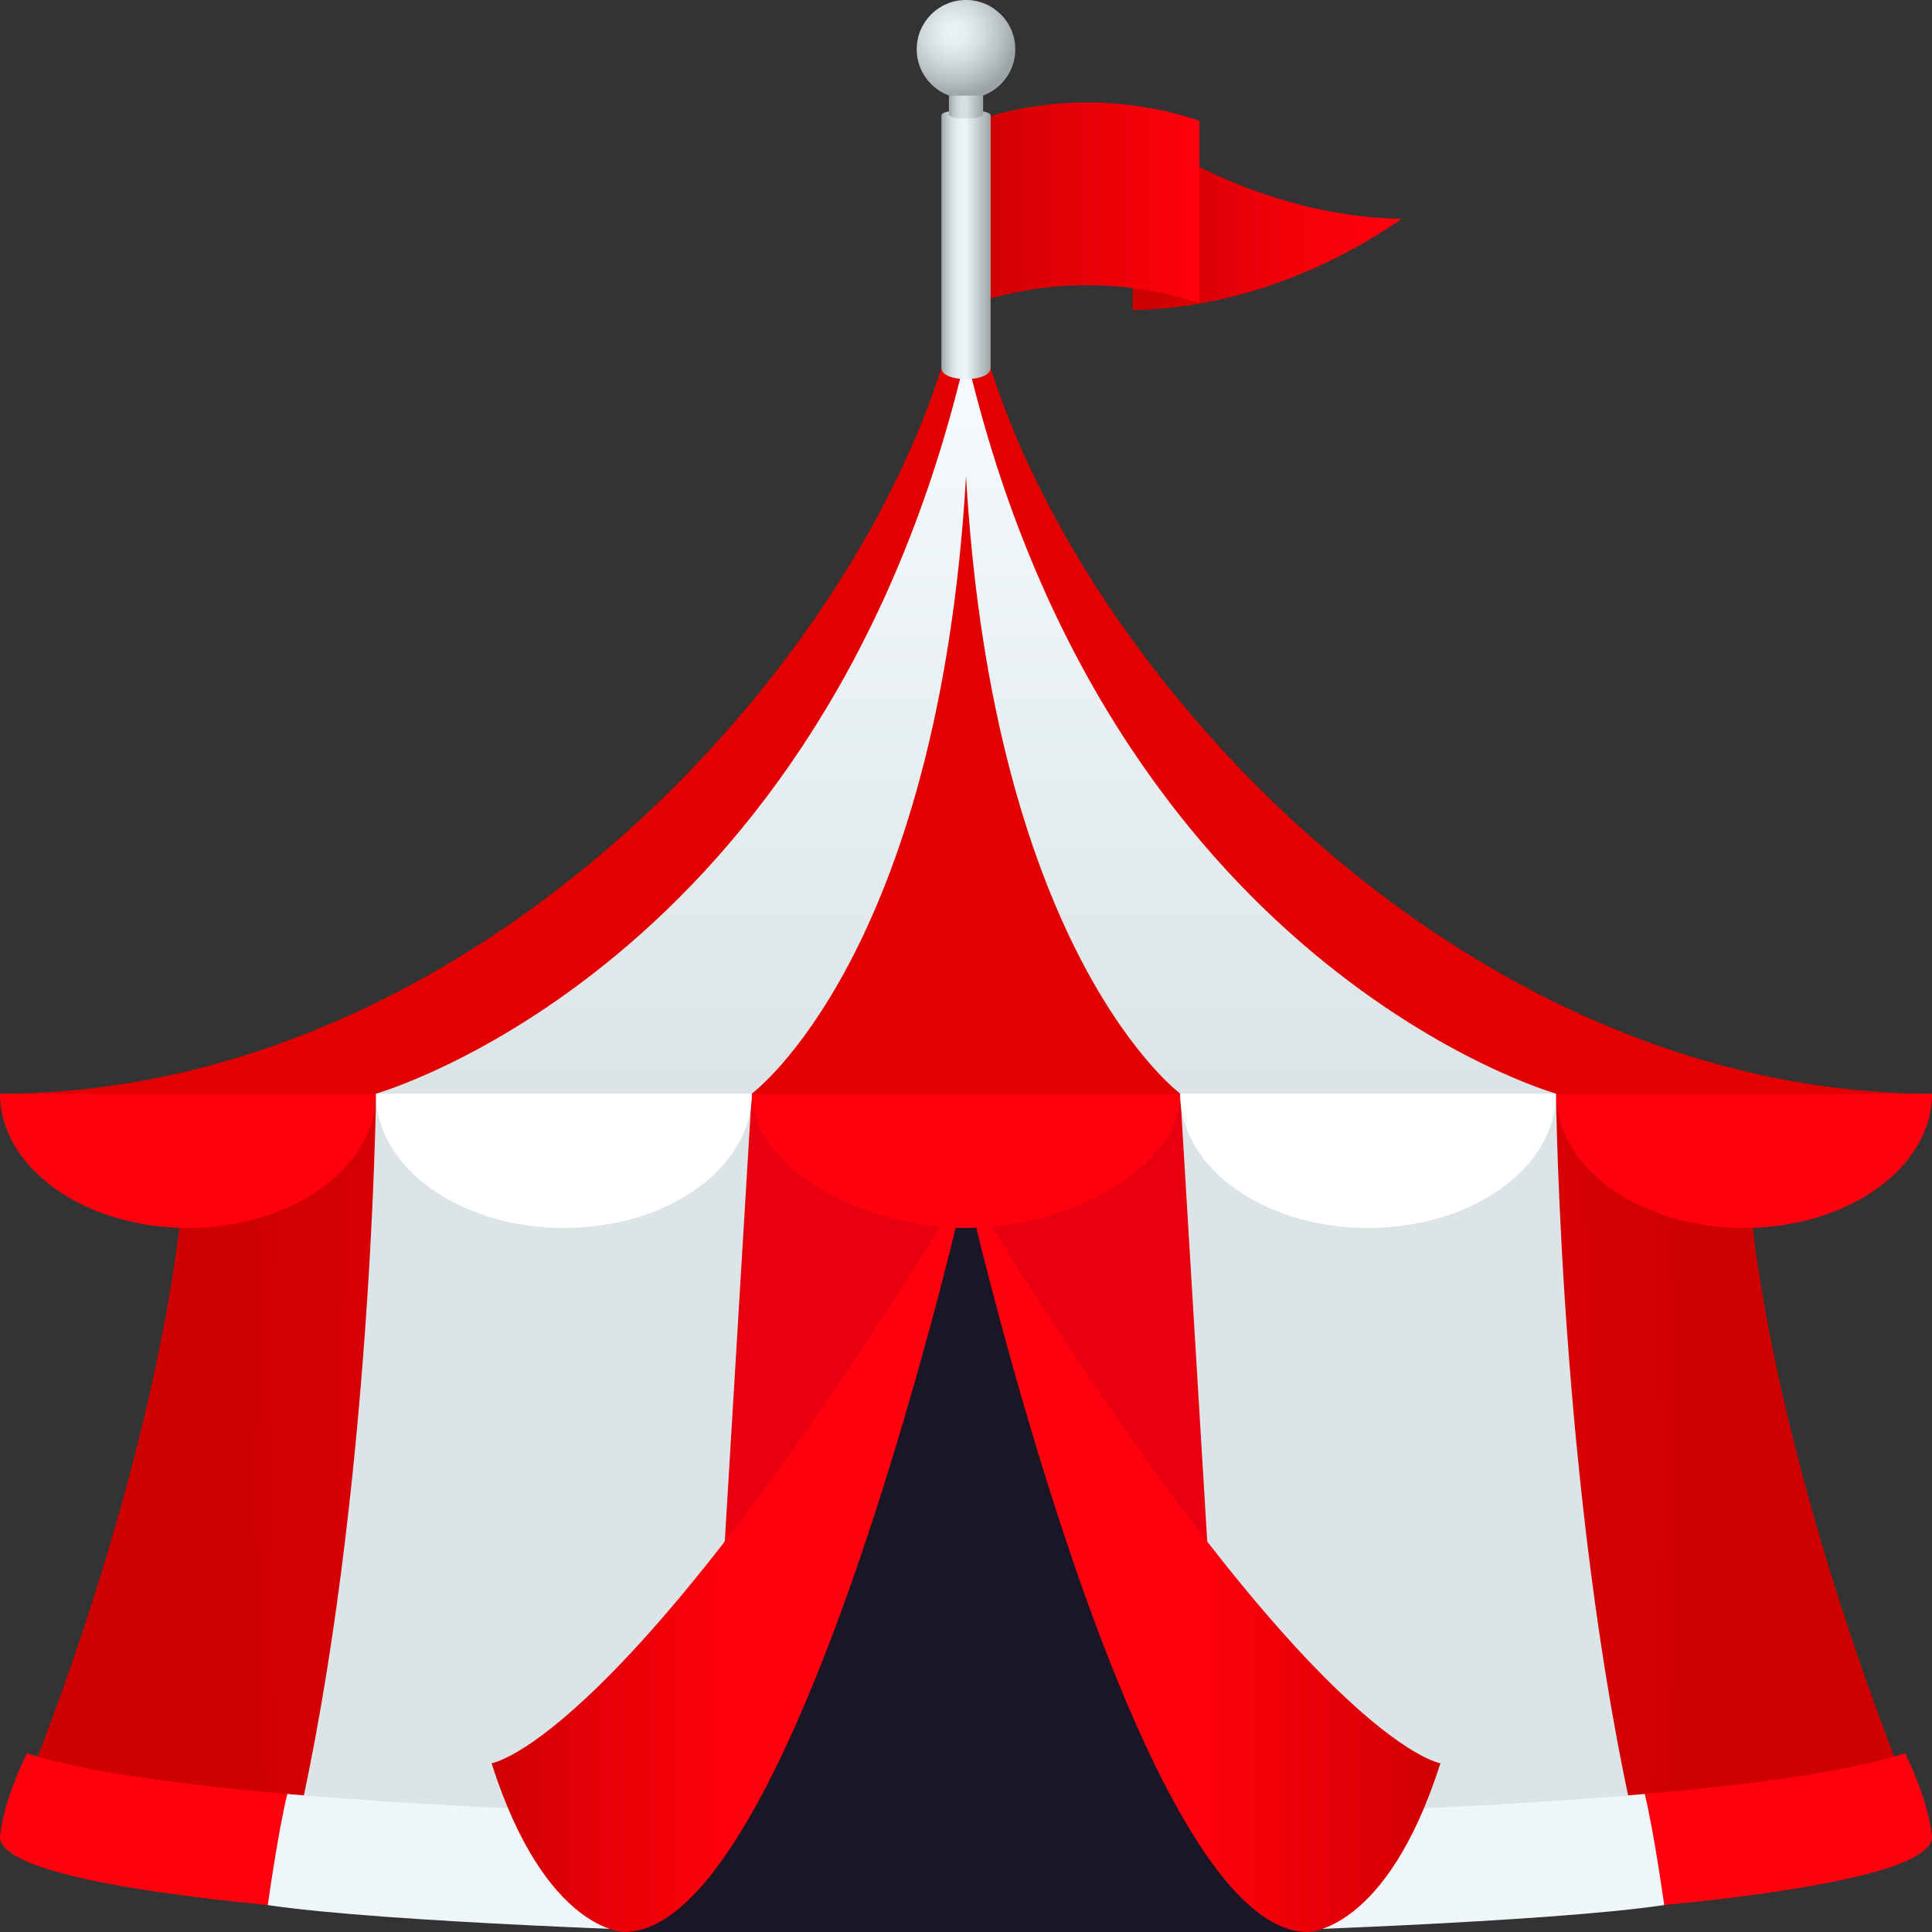 <?xml version="1.0" encoding="utf-8"?>
<!-- Generator: Adobe Illustrator 15.0.0, SVG Export Plug-In . SVG Version: 6.00 Build 0)  -->
<!DOCTYPE svg PUBLIC "-//W3C//DTD SVG 1.1//EN" "http://www.w3.org/Graphics/SVG/1.1/DTD/svg11.dtd">
<svg version="1.1" id="Layer_1" xmlns:x="http://ns.adobe.com/Extensibility/1.0/" xmlns:i="http://ns.adobe.com/AdobeIllustrator/10.0/" xmlns:graph="http://ns.adobe.com/Graphs/1.0/"
	 xmlns="http://www.w3.org/2000/svg" xmlns:xlink="http://www.w3.org/1999/xlink" xmlns:a="http://ns.adobe.com/AdobeSVGViewerExtensions/3.0/"
	 x="0px" y="0px" width="64px" height="64px" viewBox="0 0 64 64" enable-background="new 0 0 64 64" xml:space="preserve">
<rect x="0" y="0" width="64" height="64" fill="#333333" stroke="none"/>
<radialGradient id="SVGID_1_" cx="32" cy="49.122" r="23.789" gradientTransform="matrix(1 0 0 3 0 -98.244)" gradientUnits="userSpaceOnUse">
	<stop  offset="0.5" style="stop-color:#E8000E"/>
	<stop  offset="1" style="stop-color:#CF0000"/>
	<a:midPointStop  offset="0.5" style="stop-color:#E8000E"/>
	<a:midPointStop  offset="0.527" style="stop-color:#E8000E"/>
	<a:midPointStop  offset="1" style="stop-color:#CF0000"/>
</radialGradient>
<path fill="url(#SVGID_1_)" d="M57.771,36.344H6.229c0,9.963-5.35,22.771-5.35,22.771c0,1.211,3.407,2.141,8.627,2.785H54.49
	c5.223-0.645,8.631-1.573,8.631-2.785C63.121,59.115,57.771,46.307,57.771,36.344z"/>
<path fill="#DDE4E8" d="M54.494,61.9C50.719,62.617,40.711,63,40.711,63l-1.615-26.771h12.449
	C51.545,36.229,51.691,50.789,54.494,61.9z"/>
<path fill="#DDE4E8" d="M9.506,61.9c3.775,0.717,13.784,1.1,13.784,1.1l1.613-26.771H12.456C12.456,36.229,12.309,50.789,9.506,61.9
	z"/>
<path fill="#FF000E" d="M0.892,58.076C0.061,59.782,0,60.847,0,60.847c0,0.983,3.503,1.737,8.871,2.261h46.256
	C60.496,62.584,64,61.83,64,60.847c0,0-0.061-1.064-0.891-2.771c-1.676,0.559-4.727,1.01-8.621,1.351
	c-2.037,4.351-42.776,3.539-44.96,0.001C5.626,59.087,2.568,58.637,0.892,58.076z"/>
<path fill="#EFF6FA" d="M9.517,59.428c-0.31,1.264-0.646,3.68-0.646,3.68C12.753,63.689,23.044,64,23.044,64l0.174-3.873
	C18.166,60.002,13.419,59.77,9.517,59.428z"/>
<path fill="#EFF6FA" d="M40.783,60.127L40.957,64c0,0,10.291-0.311,14.172-0.893c0,0-0.336-2.415-0.645-3.68
	C50.58,59.771,45.836,60.002,40.783,60.127z"/>
<path fill="#E30000" d="M32,8.533C30.685,19.675,16.871,36.229,0,36.229h64C47.127,36.229,33.314,19.675,32,8.533z"/>
<linearGradient id="SVGID_2_" gradientUnits="userSpaceOnUse" x1="32" y1="37.067" x2="32" y2="11.734">
	<stop  offset="0" style="stop-color:#DBE3E6"/>
	<stop  offset="0.882" style="stop-color:#F2F8FC"/>
	<stop  offset="1" style="stop-color:#F6FBFF"/>
	<a:midPointStop  offset="0" style="stop-color:#DBE3E6"/>
	<a:midPointStop  offset="0.539" style="stop-color:#DBE3E6"/>
	<a:midPointStop  offset="1" style="stop-color:#F6FBFF"/>
</linearGradient>
<path fill="url(#SVGID_2_)" d="M32,11.733c-4.697,20.304-19.545,24.495-19.545,24.495s5.904,1.887,12.45,0
	c0,0,6.172-4.562,7.096-20.447c0.926,15.885,7.096,20.447,7.096,20.447c6.547,1.887,12.449,0,12.449,0S36.697,32.038,32,11.733z"/>
<polygon fill="#1A1626" points="32,39.188 20.654,64 43.346,64 "/>
<linearGradient id="SVGID_3_" gradientUnits="userSpaceOnUse" x1="16.283" y1="51.621" x2="32" y2="51.621">
	<stop  offset="0" style="stop-color:#CF0000"/>
	<stop  offset="0.136" style="stop-color:#DD0004"/>
	<stop  offset="0.5" style="stop-color:#FF000E"/>
	<a:midPointStop  offset="0" style="stop-color:#CF0000"/>
	<a:midPointStop  offset="0.473" style="stop-color:#CF0000"/>
	<a:midPointStop  offset="0.5" style="stop-color:#FF000E"/>
</linearGradient>
<path fill="url(#SVGID_3_)" d="M20.679,64c0,0-2.612,0-4.396-5.59c0,0,4.411-0.621,15.716-19.168C32,39.245,26.406,64,20.679,64z"/>
<linearGradient id="SVGID_4_" gradientUnits="userSpaceOnUse" x1="32" y1="51.621" x2="47.717" y2="51.621">
	<stop  offset="0.5" style="stop-color:#FF000E"/>
	<stop  offset="0.864" style="stop-color:#DD0004"/>
	<stop  offset="1" style="stop-color:#CF0000"/>
	<a:midPointStop  offset="0.5" style="stop-color:#FF000E"/>
	<a:midPointStop  offset="0.527" style="stop-color:#FF000E"/>
	<a:midPointStop  offset="1" style="stop-color:#CF0000"/>
</linearGradient>
<path fill="url(#SVGID_4_)" d="M43.32,64c0,0,2.613,0,4.396-5.59c0,0-4.41-0.621-15.717-19.168C32,39.245,37.594,64,43.32,64z"/>
<linearGradient id="SVGID_5_" gradientUnits="userSpaceOnUse" x1="37.52" y1="7.246" x2="46.435" y2="7.246">
	<stop  offset="0.109" style="stop-color:#CF0000"/>
	<stop  offset="0.196" style="stop-color:#D70002"/>
	<stop  offset="0.48" style="stop-color:#ED0009"/>
	<stop  offset="0.753" style="stop-color:#FA000D"/>
	<stop  offset="1" style="stop-color:#FF000E"/>
	<a:midPointStop  offset="0.109" style="stop-color:#CF0000"/>
	<a:midPointStop  offset="0.313" style="stop-color:#CF0000"/>
	<a:midPointStop  offset="1" style="stop-color:#FF000E"/>
</linearGradient>
<path fill="url(#SVGID_5_)" d="M37.52,4.22c0,2.018,0,4.034,0,6.052c2.855-0.038,6.063-1.047,8.916-3.025
	C43.582,7.208,40.375,6.199,37.52,4.22z"/>
<linearGradient id="SVGID_6_" gradientUnits="userSpaceOnUse" x1="32.292" y1="6.725" x2="39.732" y2="6.725">
	<stop  offset="0" style="stop-color:#CF0000"/>
	<stop  offset="0.272" style="stop-color:#DD0004"/>
	<stop  offset="1" style="stop-color:#FF000E"/>
	<a:midPointStop  offset="0" style="stop-color:#CF0000"/>
	<a:midPointStop  offset="0.473" style="stop-color:#CF0000"/>
	<a:midPointStop  offset="1" style="stop-color:#FF000E"/>
</linearGradient>
<path fill="url(#SVGID_6_)" d="M39.732,10.054c-2.381-0.81-5.059-0.81-7.44,0c0-2.017,0-4.035,0-6.052c2.381-0.81,5.059-0.81,7.44,0
	C39.732,6.019,39.732,8.037,39.732,10.054z"/>
<linearGradient id="SVGID_7_" gradientUnits="userSpaceOnUse" x1="31.184" y1="8.102" x2="32.816" y2="8.102">
	<stop  offset="0" style="stop-color:#9CA4A6"/>
	<stop  offset="0.076" style="stop-color:#B6BEC0"/>
	<stop  offset="0.169" style="stop-color:#CED6D8"/>
	<stop  offset="0.267" style="stop-color:#DFE7E9"/>
	<stop  offset="0.373" style="stop-color:#EAF1F4"/>
	<stop  offset="0.5" style="stop-color:#EDF4F7"/>
	<stop  offset="1" style="stop-color:#9CA4A6"/>
	<a:midPointStop  offset="0" style="stop-color:#9CA4A6"/>
	<a:midPointStop  offset="0.256" style="stop-color:#9CA4A6"/>
	<a:midPointStop  offset="0.5" style="stop-color:#EDF4F7"/>
	<a:midPointStop  offset="0.5" style="stop-color:#EDF4F7"/>
	<a:midPointStop  offset="1" style="stop-color:#9CA4A6"/>
</linearGradient>
<path fill="url(#SVGID_7_)" d="M31.184,3.818c0,0.423,0,6.368,0,8.375c0,0.487,1.632,0.488,1.632,0.001c0-1.889,0-7.942,0-8.375
	C32.816,3.588,31.184,3.587,31.184,3.818z"/>
<radialGradient id="SVGID_8_" cx="31.592" cy="1.088" r="2.093" gradientUnits="userSpaceOnUse">
	<stop  offset="0" style="stop-color:#EDF4F7"/>
	<stop  offset="0.191" style="stop-color:#E7EEF1"/>
	<stop  offset="0.457" style="stop-color:#D5DCDF"/>
	<stop  offset="0.766" style="stop-color:#B7BFC1"/>
	<stop  offset="1" style="stop-color:#9CA4A6"/>
	<a:midPointStop  offset="0" style="stop-color:#EDF4F7"/>
	<a:midPointStop  offset="0.636" style="stop-color:#EDF4F7"/>
	<a:midPointStop  offset="1" style="stop-color:#9CA4A6"/>
</radialGradient>
<circle fill="url(#SVGID_8_)" cx="32" cy="1.632" r="1.633"/>
<linearGradient id="SVGID_9_" gradientUnits="userSpaceOnUse" x1="31.433" y1="3.546" x2="32.568" y2="3.546">
	<stop  offset="0" style="stop-color:#9CA4A6"/>
	<stop  offset="0.022" style="stop-color:#A2AAAC"/>
	<stop  offset="0.126" style="stop-color:#BAC2C4"/>
	<stop  offset="0.237" style="stop-color:#CBD3D5"/>
	<stop  offset="0.356" style="stop-color:#D5DDE0"/>
	<stop  offset="0.5" style="stop-color:#D8E0E3"/>
	<stop  offset="1" style="stop-color:#9CA4A6"/>
	<a:midPointStop  offset="0" style="stop-color:#9CA4A6"/>
	<a:midPointStop  offset="0.256" style="stop-color:#9CA4A6"/>
	<a:midPointStop  offset="0.5" style="stop-color:#D8E0E3"/>
	<a:midPointStop  offset="0.5" style="stop-color:#D8E0E3"/>
	<a:midPointStop  offset="1" style="stop-color:#9CA4A6"/>
</linearGradient>
<path fill="url(#SVGID_9_)" d="M31.433,3.168v0.629c0,0.169,1.135,0.17,1.135,0V3.168H31.433z"/>
<path fill="#FF000E" d="M0,36.229c0,2.457,2.79,4.449,6.229,4.449c3.44,0,6.225-1.992,6.225-4.449H0z"/>
<path fill="#FF000E" d="M64,36.229c0,2.457-2.789,4.449-6.229,4.449s-6.227-1.992-6.227-4.449H64z"/>
<path fill="#FF000E" d="M24.904,36.229c0,2.457,3.658,4.449,7.096,4.449c3.438,0,7.096-1.992,7.096-4.449H24.904z"/>
<path fill="#FFFFFF" d="M12.454,36.229c0,2.457,2.79,4.449,6.229,4.449s6.221-1.992,6.221-4.449H12.454z"/>
<path fill="#FFFFFF" d="M51.545,36.229c0,2.457-2.789,4.449-6.229,4.449s-6.221-1.992-6.221-4.449H51.545z"/>
</svg>
